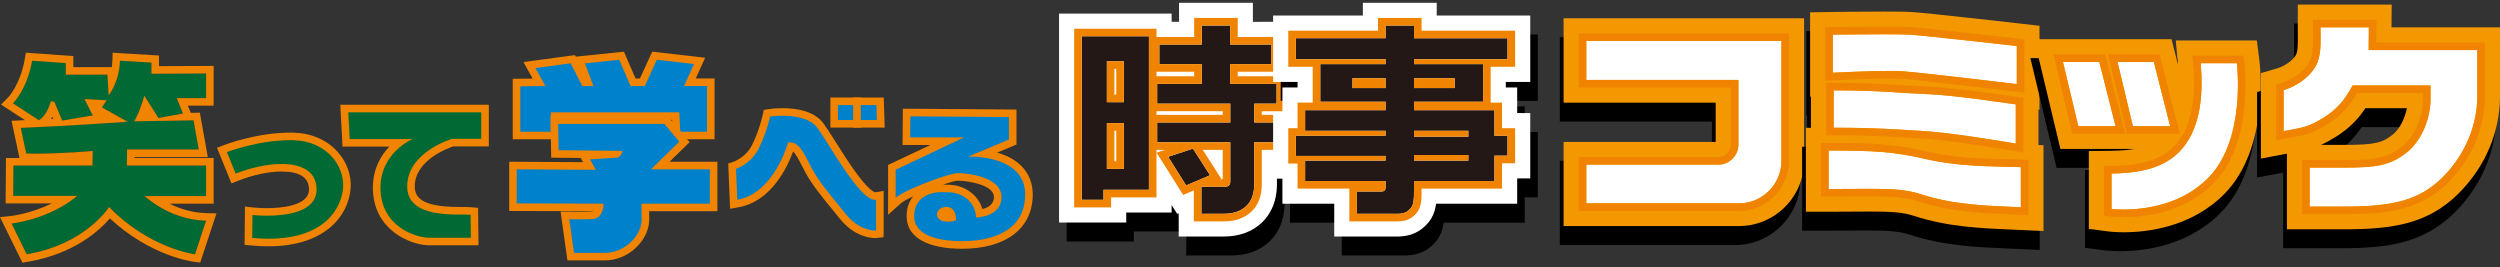 <?xml version="1.0" encoding="UTF-8"?>
<svg id="_レイヤー_2" data-name="レイヤー_2" xmlns="http://www.w3.org/2000/svg" version="1.1" viewBox="0 0 1788 191">
  <rect x="0" y="0" width="1788" height="191" fill="#333333" stroke="none"/>
  <!-- Generator: Adobe Illustrator 29.5.1, SVG Export Plug-In . SVG Version: 2.1.0 Build 141)  -->
  <defs>
    <style>
      .st0 {
        fill: #231815;
      }

      .st1 {
        fill: #fff;
      }

      .st2 {
        fill: #f39800;
      }

      .st3 {
        fill: #006934;
      }

      .st4 {
        fill: #0081cc;
      }

      .st5 {
        fill: #f08300;
      }
    </style>
  </defs>
  <g>
    <g>
      <path d="M856.534,174.569v-20.775l-5.985,2.549-15.306-24.369v25.448h-32.47v7.147h-31.804V31.371h64.275v5.902h21.545v-13.612h36.569v13.612h29.266v28.108h3.935v58.034h-15.992v21.719c0,9.308-2.829,16.658-8.411,21.849-5.415,5.035-12.654,7.586-21.516,7.586h-24.104ZM877.196,133.751v-10.336h-6.629l6.629,10.336Z"/>
      <path d="M885.234,31.784v13.613h29.266v14.008h-29.266v14.099h33.201v14.172h-15.993v13.443h15.993v14.172h-15.993v29.843c0,6.994-1.942,12.295-5.82,15.902-3.88,3.607-9.208,5.41-15.984,5.41h-15.981v-19.339h16.728c2.623,0,3.935-1.2,3.935-3.607v-28.209h-52.297v-14.172h52.297v-13.443h-52.297v-14.172h31.889v-14.099h-30.334v-14.008h30.334v-13.613h20.323M827.121,39.495v109.805h-32.47v7.146h-15.558V39.495h48.029M797.041,86.613h12.131v-29.255h-12.131v29.255M797.041,134.308h12.131v-32.703h-12.131v32.703M858.597,119.797l12.237,19.082-17.092,7.277-12.861-20.477,17.716-5.882M901.48,15.538h-52.814v13.613h-5.299v-5.902h-80.52v149.443h48.05v-7.146h32.47v-5.365l3.989,6.351,1.055-.449v16.61h32.227c10.98,0,20.079-3.282,27.044-9.756,5.023-4.672,11.005-13.284,11.005-27.802v-13.597h15.993V57.258h-3.935v-28.107h-29.266v-13.613h0Z"/>
      <path d="M885.234,31.784v13.613h29.266v14.008h-29.266v14.099h33.201v14.172h-15.993v13.443h15.993v14.172h-15.993v29.843c0,6.994-1.942,12.295-5.82,15.902-3.88,3.607-9.208,5.41-15.984,5.41h-15.981v-19.339h16.728c2.623,0,3.935-1.2,3.935-3.607v-28.209h-52.297v-14.172h52.297v-13.443h-52.297v-14.172h31.889v-14.099h-30.334v-14.008h30.334v-13.613h20.323M827.121,39.495v109.805h-32.47v7.146h-15.558V39.495h48.029M797.041,86.613h12.131v-29.255h-12.131v29.255M797.041,134.308h12.131v-32.703h-12.131v32.703M858.597,119.797l12.237,19.082-17.092,7.277-12.861-20.477,17.716-5.882M890.649,26.369h-31.153v13.613h-26.96v-5.902h-58.859v127.782h26.389v-7.146h32.47v-34.009h6.135l-6.048,2.008,3.671,5.845,12.861,20.477,2.457,3.912,4.25-1.809,3.378-1.438v22.161h21.397c8.156,0,14.774-2.308,19.671-6.859,5.009-4.659,7.548-11.343,7.548-19.869v-24.427h15.993v-25.003h-15.993v-2.612h15.993v-25.003h-33.201v-3.268h29.266v-24.839h-29.266v-13.613h0ZM802.456,62.774h1.301v18.424h-1.301v-18.424h0ZM832.536,64.82h26.96v3.268h-26.96v-3.268h0ZM832.536,93.091h47.368v2.612h-47.368v-2.612h0ZM802.456,107.021h1.301v21.872h-1.301v-21.872h0ZM865.614,120.707h14.29v20.985h-1.852l.801-.341-3.46-5.395-9.779-15.249h0Z"/>
    </g>
    <g>
      <path class="st0" d="M851.119,161.031v-20.775l-5.985,2.549-15.306-24.369v25.448h-32.47v7.147h-31.804V17.833h64.275v5.902h21.545v-13.612h36.569v13.612h29.266v28.108h3.935v58.034h-15.992v21.719c0,9.308-2.829,16.658-8.411,21.849-5.415,5.035-12.654,7.586-21.516,7.586h-24.104ZM871.781,120.213v-10.336h-6.629l6.629,10.336Z"/>
      <path class="st1" d="M879.819,18.246v13.613h29.266v14.008h-29.266v14.099h33.201v14.172h-15.993v13.443h15.993v14.172h-15.993v29.843c0,6.994-1.942,12.295-5.82,15.902-3.88,3.607-9.208,5.41-15.984,5.41h-15.981v-19.339h16.728c2.623,0,3.935-1.2,3.935-3.607v-28.209h-52.297v-14.172h52.297v-13.443h-52.297v-14.172h31.889v-14.099h-30.334v-14.008h30.334v-13.613h20.323M821.705,25.957v109.805h-32.47v7.146h-15.558V25.957h48.029M791.625,73.075h12.131v-29.255h-12.131v29.255M791.625,120.77h12.131v-32.703h-12.131v32.703M853.182,106.259l12.237,19.082-17.092,7.277-12.861-20.477,17.716-5.882M896.065,2h-52.814v13.613h-5.299v-5.902h-80.52v149.443h48.05v-7.146h32.47v-5.365l3.989,6.351,1.055-.449v16.61h32.227c10.98,0,20.079-3.282,27.044-9.756,5.023-4.672,11.005-13.284,11.005-27.802v-13.597h15.993V43.72h-3.935V15.613h-29.266V2h0Z"/>
      <path class="st5" d="M879.819,18.246v13.613h29.266v14.008h-29.266v14.099h33.201v14.172h-15.993v13.443h15.993v14.172h-15.993v29.843c0,6.994-1.942,12.295-5.82,15.902-3.88,3.607-9.208,5.41-15.984,5.41h-15.981v-19.339h16.728c2.623,0,3.935-1.2,3.935-3.607v-28.209h-52.297v-14.172h52.297v-13.443h-52.297v-14.172h31.889v-14.099h-30.334v-14.008h30.334v-13.613h20.323M821.705,25.957v109.805h-32.47v7.146h-15.558V25.957h48.029M791.625,73.075h12.131v-29.255h-12.131v29.255M791.625,120.77h12.131v-32.703h-12.131v32.703M853.182,106.259l12.237,19.082-17.092,7.277-12.861-20.477,17.716-5.882M885.234,12.831h-31.153v13.613h-26.96v-5.902h-58.859v127.782h26.389v-7.146h32.47v-34.009h6.135l-6.048,2.008,3.671,5.845,12.861,20.477,2.457,3.912,4.25-1.809,3.378-1.438v22.161h21.397c8.156,0,14.774-2.308,19.671-6.859,5.009-4.659,7.548-11.343,7.548-19.869v-24.427h15.993v-25.003h-15.993v-2.612h15.993v-25.003h-33.201v-3.268h29.266v-24.839h-29.266v-13.613h0ZM797.041,49.236h1.301v18.424h-1.301v-18.424h0ZM827.121,51.282h26.96v3.268h-26.96v-3.268h0ZM827.121,79.553h47.368v2.612h-47.368v-2.612h0ZM797.041,93.482h1.301v21.872h-1.301v-21.872h0ZM860.198,107.168h14.29v20.985h-1.852l.801-.341-3.46-5.395-9.779-15.249h0Z"/>
    </g>
  </g>
  <g>
    <g>
      <path d="M967.769,174.569v-23.443h-37.05v-17.949h-6.642v-30.672h6.642v-18.277h10.832v-20.223h-17.474v-31.244h64.185v-9.101h36.569v9.101h66.892v31.244h-17.474l.001,20.223h8.123v18.277h9.35v30.509h-9.35v18.113h-57.543c-.011,5.881-.213,11.883-4.334,16.653-3.957,4.577-8.566,6.671-14.945,6.788l-.075.003h-37.707Z"/>
      <path d="M1016.708,31.784v9.101h66.893v14.998h-66.893v3.522h49.419v26.88h-49.419v6.066h57.543v18.276h9.35v14.263h-9.35v18.112h-57.543v7.213c0,5.682-.127,9.671-2.357,12.251-2.325,2.69-4.683,3.901-8.949,3.979h-29.509v-15.902h17.378c2.074,0,3.115-.928,3.115-2.787v-4.754h-57.543v-14.591h57.543v-3.358h-64.185v-14.427h64.185v-3.522h-57.543v-14.755h57.543v-6.066h-46.711v-26.88h46.711v-3.522h-64.185v-14.998h64.185v-9.101h20.323M1016.708,76.534h29.096v-7.049h-29.096v7.049M972.704,76.534h23.681v-7.049h-23.681v7.049M1016.708,111.283h38.859v-4.178h-38.859v4.178M1016.708,128.412h38.859v-4.014h-38.859v4.014M1032.953,15.538h-52.814v9.101h-64.185v47.489h17.474v3.976h-10.831v18.276h-6.643v46.918h6.643v17.948h37.05v23.443h45.903l.148-.003c8.648-.158,15.499-3.298,20.945-9.6,3.721-4.306,5.248-9.201,5.875-13.841h57.979v-18.112h9.35v-46.754h-9.35v-18.276h-8.123v-3.976h17.474V24.64h-66.893v-9.101h0Z"/>
      <path d="M1016.708,31.784v9.101h66.893v14.998h-66.893v3.522h49.419v26.88h-49.419v6.066h57.543v18.276h9.35v14.263h-9.35v18.112h-57.543v7.213c0,5.682-.127,9.671-2.357,12.251-2.325,2.69-4.683,3.901-8.949,3.979h-29.509v-15.902h17.378c2.074,0,3.115-.928,3.115-2.787v-4.754h-57.543v-14.591h57.543v-3.358h-64.185v-14.427h64.185v-3.522h-57.543v-14.755h57.543v-6.066h-46.711v-26.88h46.711v-3.522h-64.185v-14.998h64.185v-9.101h20.323M1016.708,76.534h29.096v-7.049h-29.096v7.049M972.704,76.534h23.681v-7.049h-23.681v7.049M1016.708,111.283h38.859v-4.178h-38.859v4.178M1016.708,128.412h38.859v-4.014h-38.859v4.014M1022.123,26.369h-31.153v9.101h-64.185v25.828h17.474v25.637h-10.831v18.276h-6.643v25.257h6.643v17.948h37.05v23.443h34.924c5.718-.103,9.59-1.854,13.047-5.853,3.675-4.252,3.675-10.119,3.675-15.792v-1.798h57.543v-18.112h9.35v-25.093h-9.35v-18.276h-8.123v-25.637h17.474v-25.828h-66.893v-9.101h0Z"/>
    </g>
    <g>
      <path class="st0" d="M962.354,161.031v-23.443h-37.05v-17.949h-6.642v-30.672h6.642v-18.277h10.832v-20.223h-17.474v-31.244h64.185v-9.101h36.569v9.101h66.892v31.244h-17.474l.001,20.223h8.123v18.277h9.35v30.509h-9.35v18.113h-57.543c-.011,5.881-.213,11.883-4.334,16.653-3.957,4.577-8.566,6.671-14.945,6.788l-.075.003h-37.707Z"/>
      <path class="st1" d="M1011.292,18.246v9.101h66.893v14.998h-66.893v3.522h49.419v26.88h-49.419v6.066h57.543v18.276h9.35v14.263h-9.35v18.112h-57.543v7.213c0,5.682-.127,9.671-2.357,12.251-2.325,2.69-4.683,3.901-8.949,3.979h-29.509v-15.902h17.378c2.074,0,3.115-.928,3.115-2.787v-4.754h-57.543v-14.591h57.543v-3.358h-64.185v-14.427h64.185v-3.522h-57.543v-14.755h57.543v-6.066h-46.711v-26.88h46.711v-3.522h-64.185v-14.998h64.185v-9.101h20.323M1011.292,62.996h29.096v-7.049h-29.096v7.049M967.289,62.996h23.681v-7.049h-23.681v7.049M1011.292,97.745h38.859v-4.178h-38.859v4.178M1011.292,114.874h38.859v-4.014h-38.859v4.014M1027.538,2h-52.814v9.101h-64.185v47.489h17.474v3.976h-10.831v18.276h-6.643v46.918h6.643v17.948h37.05v23.443h45.903l.148-.003c8.648-.158,15.499-3.298,20.945-9.6,3.721-4.306,5.248-9.201,5.875-13.841h57.979v-18.112h9.35v-46.754h-9.35v-18.276h-8.123v-3.976h17.474V11.102h-66.893V2h0Z"/>
      <path class="st5" d="M1011.292,18.246v9.101h66.893v14.998h-66.893v3.522h49.419v26.88h-49.419v6.066h57.543v18.276h9.35v14.263h-9.35v18.112h-57.543v7.213c0,5.682-.127,9.671-2.357,12.251-2.325,2.69-4.683,3.901-8.949,3.979h-29.509v-15.902h17.378c2.074,0,3.115-.928,3.115-2.787v-4.754h-57.543v-14.591h57.543v-3.358h-64.185v-14.427h64.185v-3.522h-57.543v-14.755h57.543v-6.066h-46.711v-26.88h46.711v-3.522h-64.185v-14.998h64.185v-9.101h20.323M1011.292,62.996h29.096v-7.049h-29.096v7.049M967.289,62.996h23.681v-7.049h-23.681v7.049M1011.292,97.745h38.859v-4.178h-38.859v4.178M1011.292,114.874h38.859v-4.014h-38.859v4.014M1016.708,12.831h-31.153v9.101h-64.185v25.828h17.474v25.637h-10.831v18.276h-6.643v25.257h6.643v17.948h37.05v23.443h34.924c5.718-.103,9.59-1.854,13.047-5.853,3.675-4.252,3.675-10.119,3.675-15.792v-1.798h57.543v-18.112h9.35v-25.093h-9.35v-18.276h-8.123v-25.637h17.474v-25.828h-66.893v-9.101h0Z"/>
    </g>
  </g>
  <g>
    <g>
      <path d="M1123.698,167.108v-43.952h102.507c3.457,0,6.271-2.813,6.271-6.269v-38.042h-108.777v-44.115h155.765v93.839c0,21.251-17.289,38.539-38.54,38.539h-117.224Z"/>
      <path d="M1271.339,42.853v85.715c0,16.799-13.618,30.416-30.416,30.416h-109.101v-27.706h94.384c7.949,0,14.393-6.444,14.393-14.393v-46.163h-108.776v-27.87h139.518M1287.585,26.607h-172.009v60.361h108.776v28.064h-108.776v60.197h125.347c25.73,0,46.662-20.933,46.662-46.662V26.607h0Z"/>
      <path d="M1271.339,42.853v85.715c0,16.799-13.618,30.416-30.416,30.416h-109.101v-27.706h94.384c7.949,0,14.393-6.444,14.393-14.393v-46.163h-108.776v-27.87h139.518M1276.754,37.438h-150.348v38.7h108.776v40.748c0,4.95-4.027,8.977-8.977,8.977h-99.799v38.536h114.517c19.758,0,35.832-16.074,35.832-35.832V37.438h0Z"/>
    </g>
    <g>
      <path class="st1" d="M1126.406,153.569v-43.952h102.507c3.457,0,6.271-2.813,6.271-6.269v-38.042h-108.777V21.191h155.765v93.839c0,21.251-17.289,38.539-38.54,38.539h-117.224Z"/>
      <path class="st2" d="M1274.047,29.315v85.715c0,16.799-13.618,30.416-30.416,30.416h-109.101v-27.706h94.384c7.949,0,14.393-6.444,14.393-14.393v-46.163h-108.776v-27.87h139.518M1290.292,13.069h-172.009v60.361h108.776v28.064h-108.776v60.197h125.347c25.73,0,46.662-20.933,46.662-46.662V13.069h0Z"/>
      <path class="st5" d="M1274.047,29.315v85.715c0,16.799-13.618,30.416-30.416,30.416h-109.101v-27.706h94.384c7.949,0,14.393-6.444,14.393-14.393v-46.163h-108.776v-27.87h139.518M1279.462,23.899h-150.348v38.7h108.776v40.748c0,4.95-4.027,8.977-8.977,8.977h-99.799v38.536h114.517c19.758,0,35.832-16.074,35.832-35.832V23.899h0Z"/>
    </g>
  </g>
  <g>
    <g>
      <path d="M1436.769,169.649c-22.269-.957-45.296-1.946-68.345-9.514-8.817-2.895-18.287-3.424-33.762-3.424-3.71,0-7.714.029-12.077.063-5.269.04-11.054.085-17.467.085h-8.123v-43.788h8.123c33.302,0,47.388.849,70.618,6.156,20.164,4.604,38.071,5.019,55.388,5.418,3.69.085,7.33.169,10.932.291l-7.992-1.298c-13.852-2.269-46.289-7.583-64.179-8.461-5.087-.249-9.45-.51-13.658-.764-12.462-.751-23.225-1.399-47.507-1.399h-8.123v-38.941l-.571.029V30.338l8.004-.118c.2-.004,20.122-.294,36.397-.294,9.828,0,16.235.1,19.587.308,10.734.662,73.929,7.855,76.612,8.16l7.204.821v43.624l-.735-.089v42.365l3.601.13v45.022l-13.926-.619Z"/>
      <path d="M1344.425,38.05c8.203-0,15.536.073,19.086.292,10.647.657,76.193,8.123,76.193,8.123v27.214s-70.782-8.522-82.737-9.26c-1.966-.121-4.607-.172-7.646-.172-15.439-0-41.176,1.309-41.176,1.309v-27.214s19.875-.292,36.279-.292M1308.717,78.168c33.662,0,47.182,1.948,66.527,2.657,19.345.711,51.045,5.71,63.725,7.349v28.034c-12.131-1.967-48.635-8.159-68.689-9.143-20.057-.984-28.775-2.174-61.563-2.174v-26.722M1305.116,121.193c33.662,0,46.876.943,68.809,5.953,25.688,5.867,47.8,5.189,68.645,5.936v28.689c-23.778-1.067-47.811-1.538-71.613-9.354-9.968-3.273-20.452-3.831-36.305-3.831-8.19-0-17.809.149-29.536.149v-27.542M1344.425,21.804h0c-16.334 0-36.318.291-36.518.294l-16.007.235v60.315l.571-.029v22.328h-3.601v60.033h16.246c6.433,0,12.236-.044,17.519-.085,4.341-.033,8.326-.064,12.017-.064,14.618 0,23.462.467,31.237,3.02,24.12,7.92,47.721,8.933,70.544,9.913l5.409.236,16.974.762v-61.355l-3.601-.129v-25.368l.735.088V31.965l-14.407-1.641c-2.693-.307-66.09-7.521-77.03-8.197-3.521-.217-10.092-.323-20.087-.323h0Z"/>
      <path d="M1344.425,38.05c8.203,0,15.536.073,19.086.292,10.647.657,76.193,8.123,76.193,8.123v27.214s-70.782-8.522-82.737-9.26c-1.966-.121-4.607-.172-7.646-.172-15.439-0-41.176,1.309-41.176,1.309v-27.214s19.875-.292,36.279-.292M1308.717,78.168c33.662,0,47.182,1.948,66.527,2.657,19.345.711,51.045,5.71,63.725,7.349v28.034c-12.131-1.967-48.635-8.159-68.689-9.143-20.057-.984-28.775-2.174-61.563-2.174v-26.722M1305.116,121.193c33.662,0,46.876.943,68.809,5.953,25.688,5.867,47.8,5.189,68.645,5.936v28.689c-23.778-1.067-47.811-1.538-71.613-9.354-9.968-3.273-20.452-3.831-36.305-3.831-8.19-0-17.809.149-29.536.149v-27.542M1344.425,32.634h0c-16.256 0-36.159.29-36.359.293l-5.336.078v38.248l5.69-.289c.256-.013,25.779-1.302,40.901-1.302,3.113,0,5.573.054,7.312.162,11.662.72,81.717,9.147,82.423,9.232l6.063.73v-38.154l-4.802-.547c-2.682-.305-65.808-7.489-76.472-8.148-3.251-.201-9.784-.302-19.42-.302h0ZM1308.717,72.752h-5.415v37.553h5.415c24.359,0,35.158.65,47.663,1.404,4.201.253,8.556.515,13.635.764,18.047.885,50.593,6.216,64.491,8.492l3.597.587,6.282,1.019v-39.158l-4.721-.61c-2.665-.345-6.174-.838-10.234-1.41-15.312-2.154-38.452-5.409-53.986-5.98-6.353-.233-12.087-.602-18.157-.992-12.148-.782-25.918-1.668-48.569-1.668h0ZM1305.116,115.778h-5.415v38.372h5.415c6.403,0,12.178-.044,17.437-.084,4.371-.033,8.383-.064,12.099-.064,15.767 0,25.449.551,34.615,3.56,22.699,7.454,45.541,8.434,67.63,9.382l5.43.237,5.658.254v-39.578l-5.221-.187c-3.849-.138-7.741-.228-11.691-.318-17.455-.402-35.504-.817-55.943-5.485-22.983-5.249-36.954-6.088-70.015-6.088h0Z"/>
    </g>
    <g>
      <path class="st1" d="M1439.476,156.11c-22.269-.957-45.296-1.946-68.345-9.514-8.817-2.895-18.287-3.424-33.762-3.424-3.71,0-7.714.029-12.077.063-5.269.04-11.054.085-17.467.085h-8.123v-43.788h8.123c33.302,0,47.388.849,70.618,6.156,20.164,4.604,38.071,5.019,55.388,5.418,3.69.085,7.33.169,10.932.291l-7.992-1.298c-13.852-2.269-46.289-7.583-64.179-8.461-5.087-.249-9.45-.51-13.658-.764-12.462-.751-23.225-1.399-47.507-1.399h-8.123v-38.941l-.571.029V16.799l8.004-.118c.2-.004,20.122-.294,36.397-.294,9.828,0,16.235.1,19.587.308,10.734.662,73.929,7.855,76.612,8.16l7.204.821v43.624l-.735-.089v42.365l3.601.13v45.022l-13.926-.619Z"/>
      <path class="st2" d="M1347.133,24.511c8.203-0,15.536.073,19.086.292,10.647.657,76.193,8.123,76.193,8.123v27.214s-70.782-8.522-82.737-9.26c-1.966-.121-4.607-.172-7.646-.172-15.439-0-41.176,1.309-41.176,1.309v-27.214s19.875-.292,36.279-.292M1311.425,64.629c33.662,0,47.182,1.948,66.527,2.657,19.345.711,51.045,5.71,63.725,7.349v28.034c-12.131-1.967-48.635-8.159-68.689-9.143-20.057-.984-28.775-2.174-61.563-2.174v-26.722M1307.824,107.655c33.662,0,46.876.943,68.809,5.953,25.688,5.867,47.8,5.189,68.645,5.936v28.689c-23.778-1.067-47.811-1.538-71.613-9.354-9.968-3.273-20.452-3.831-36.305-3.831-8.19-0-17.809.149-29.536.149v-27.542M1347.133,8.266h0c-16.334 0-36.318.291-36.518.294l-16.007.235v60.315l.571-.029v22.328h-3.601v60.033h16.246c6.433,0,12.236-.044,17.519-.085,4.341-.033,8.326-.064,12.017-.064,14.618 0,23.462.467,31.237,3.02,24.12,7.92,47.721,8.933,70.544,9.913l5.409.236,16.974.762v-61.355l-3.601-.129v-25.368l.735.088V18.427l-14.407-1.641c-2.693-.307-66.09-7.521-77.03-8.197-3.521-.217-10.092-.323-20.087-.323h0Z"/>
      <path class="st5" d="M1347.133,24.511c8.203,0,15.536.073,19.086.292,10.647.657,76.193,8.123,76.193,8.123v27.214s-70.782-8.522-82.737-9.26c-1.966-.121-4.607-.172-7.646-.172-15.439-0-41.176,1.309-41.176,1.309v-27.214s19.875-.292,36.279-.292M1311.425,64.629c33.662,0,47.182,1.948,66.527,2.657,19.345.711,51.045,5.71,63.725,7.349v28.034c-12.131-1.967-48.635-8.159-68.689-9.143-20.057-.984-28.775-2.174-61.563-2.174v-26.722M1307.824,107.655c33.662,0,46.876.943,68.809,5.953,25.688,5.867,47.8,5.189,68.645,5.936v28.689c-23.778-1.067-47.811-1.538-71.613-9.354-9.968-3.273-20.452-3.831-36.305-3.831-8.19-0-17.809.149-29.536.149v-27.542M1347.133,19.096h0c-16.256 0-36.159.29-36.359.293l-5.336.078v38.248l5.69-.289c.256-.013,25.779-1.302,40.901-1.302,3.113,0,5.573.054,7.312.162,11.662.72,81.717,9.147,82.423,9.232l6.063.73V28.093l-4.802-.547c-2.682-.305-65.808-7.489-76.472-8.148-3.251-.201-9.784-.302-19.42-.302h0ZM1311.425,59.214h-5.415v37.553h5.415c24.359,0,35.158.65,47.663,1.404,4.201.253,8.556.515,13.635.764,18.047.885,50.593,6.216,64.491,8.492l3.597.587,6.282,1.019v-39.158l-4.721-.61c-2.665-.345-6.174-.838-10.234-1.41-15.312-2.154-38.452-5.409-53.986-5.98-6.353-.233-12.087-.602-18.157-.992-12.148-.782-25.918-1.668-48.569-1.668h0ZM1307.824,102.24h-5.415v38.372h5.415c6.403,0,12.178-.044,17.437-.084,4.371-.033,8.383-.064,12.099-.064,15.767 0,25.449.551,34.615,3.56,22.699,7.454,45.541,8.434,67.63,9.382l5.43.237,5.658.254v-39.578l-5.221-.187c-3.849-.138-7.741-.228-11.691-.318-17.455-.402-35.504-.817-55.943-5.485-22.983-5.249-36.954-6.088-70.015-6.088h0Z"/>
    </g>
  </g>
  <g>
    <g>
      <path d="M1516.18,171.534c-5.744,0-9.359-.444-9.753-.494l-7.082-.915v-40.519l8.032-.09c21.065-.235,34.332-4.363,43.017-13.385,1.264-1.312,2.417-2.716,3.468-4.196h-76.55l-14.875-62.217h81.62l13.922,54.954c6.195-13.781,6.399-31.357,5.132-45.186l-.812-8.863h41.939l.906,7.093c.305,2.382,7.112,58.694-22.864,88.914-21.493,21.672-50.639,24.906-66.099,24.906Z"/>
      <path d="M1537.734,57.839l11.645,45.971h-26.643l-10.99-45.971h25.987M1498.717,57.839l11.645,45.971h-26.643l-10.99-45.971h25.987M1597.086,58.744s6.954,54.413-20.574,82.166c-19.559,19.719-46.618,22.502-60.329,22.502-5.39,0-8.715-.43-8.715-.43v-25.345c23.893-.265,38.795-5.505,48.777-15.871,13.663-14.188,17.32-37.197,14.954-63.023h25.887M1550.378,41.593h-98.235l4.787,20.023,10.99,45.971,2.981,12.469h52.986c-4.515.774-9.966,1.263-16.599,1.336l-16.065.178v55.693l14.164,1.83c.446.058,4.543.564,10.797.564,16.723,0,48.297-3.548,71.864-27.308,32.737-33.006,25.479-93.123,25.154-95.666l-1.813-14.186h-57.991l1.58,17.25-1.494-5.898-3.105-12.256h0Z"/>
      <path d="M1537.734,57.839l11.645,45.971h-26.643l-10.99-45.971h25.987M1498.717,57.839l11.645,45.971h-26.643l-10.99-45.971h25.987M1597.086,58.744s6.954,54.413-20.574,82.166c-19.559,19.719-46.618,22.502-60.329,22.502-5.39,0-8.715-.43-8.715-.43v-25.345c23.893-.265,38.795-5.505,48.777-15.871,13.663-14.188,17.32-37.197,14.954-63.023h25.887M1541.949,52.424h-37.064l1.596,6.674,10.99,45.971.994,4.156h37.874l-1.709-6.745-11.645-45.971-1.035-4.085h0ZM1502.931,52.424h-37.064l1.596,6.674,10.99,45.971.994,4.156h37.874l-1.709-6.745-11.645-45.971-1.035-4.085h0ZM1601.853,53.328h-36.588l.541,5.909c2.486,27.141-2.044,46.915-13.462,58.772-9.231,9.586-23.09,13.97-44.936,14.212l-5.355.059v35.461l4.721.61c.15.019,3.737.474,9.409.474,15.038,0,43.372-3.131,64.174-24.104,29.056-29.294,22.398-84.337,22.101-86.666l-.604-4.729h0Z"/>
    </g>
    <g>
      <path class="st1" d="M1518.887,157.996c-5.744,0-9.359-.444-9.753-.494l-7.082-.915v-40.519l8.032-.09c21.065-.235,34.332-4.363,43.017-13.385,1.264-1.312,2.417-2.716,3.468-4.196h-76.55l-14.875-62.217h81.62l13.922,54.954c6.195-13.781,6.399-31.357,5.132-45.186l-.812-8.863h41.939l.906,7.093c.305,2.382,7.112,58.694-22.864,88.914-21.493,21.672-50.639,24.906-66.099,24.906Z"/>
      <path class="st2" d="M1540.442,44.301l11.645,45.971h-26.643l-10.99-45.971h25.987M1501.424,44.301l11.645,45.971h-26.643l-10.99-45.971h25.987M1599.793,45.205s6.954,54.413-20.574,82.166c-19.559,19.719-46.618,22.502-60.329,22.502-5.39,0-8.715-.43-8.715-.43v-25.345c23.893-.265,38.795-5.505,48.777-15.871,13.663-14.188,17.32-37.197,14.954-63.023h25.887M1553.086,28.055h-98.235l4.787,20.023,10.99,45.971,2.981,12.469h52.986c-4.515.774-9.966,1.263-16.599,1.336l-16.065.178v55.693l14.164,1.83c.446.058,4.543.564,10.797.564,16.723,0,48.297-3.548,71.864-27.308,32.737-33.006,25.479-93.123,25.154-95.666l-1.813-14.186h-57.991l1.58,17.25-1.494-5.898-3.105-12.256h0Z"/>
      <path class="st5" d="M1540.442,44.301l11.645,45.971h-26.643l-10.99-45.971h25.987M1501.424,44.301l11.645,45.971h-26.643l-10.99-45.971h25.987M1599.793,45.205s6.954,54.413-20.574,82.166c-19.559,19.719-46.618,22.502-60.329,22.502-5.39,0-8.715-.43-8.715-.43v-25.345c23.893-.265,38.795-5.505,48.777-15.871,13.663-14.188,17.32-37.197,14.954-63.023h25.887M1544.656,38.886h-37.064l1.596,6.674,10.99,45.971.994,4.156h37.874l-1.709-6.745-11.645-45.971-1.035-4.085h0ZM1505.639,38.886h-37.064l1.596,6.674,10.99,45.971.994,4.156h37.874l-1.709-6.745-11.645-45.971-1.035-4.085h0ZM1604.561,39.79h-36.588l.541,5.909c2.486,27.141-2.044,46.915-13.462,58.772-9.231,9.586-23.09,13.97-44.936,14.212l-5.355.059v35.461l4.721.61c.15.019,3.737.474,9.409.474,15.038,0,43.372-3.131,64.174-24.104,29.056-29.294,22.398-84.337,22.101-86.666l-.604-4.729h0Z"/>
    </g>
  </g>
  <g>
    <g>
      <path d="M1641.017,169.403v-44.115h33.358c22.362,0,29.657-1.671,39.029-8.948,9.237-7.168,14.071-21.331,14.071-31.614v-1.94h-42.857c-5.71,9.56-12.1,16.144-20.761,21.53-11.678,7.264-16.557,8.173-28.342,10.368l-13.115,2.475v-45.246l5.853-1.703c7.287-2.121,14.829-7.585,17.929-12.992,2.779-4.844,2.724-10.651,2.642-19.439-.015-1.507-.029-3.069-.029-4.689v-8.123h50.859l-.114,16.247h77.629v40.973c0,23.697-9.663,46.411-27.21,63.957-19.716,19.458-42.579,23.258-75.421,23.258h-33.522Z"/>
      <path d="M1691.474,33.09l-.113,16.247h77.686v32.851c0,23.718-10.732,44.115-24.83,58.214-16.722,16.502-35.688,20.877-69.678,20.877h-25.399v-27.87h25.235c23.279,0,32.533-1.745,44.009-10.653,11.476-8.906,17.214-25.572,17.214-38.03v-10.063h-55.728c-5.185,9.767-10.959,16.945-20.301,22.755-11.363,7.068-14.618,7.205-29.045,9.936v-29.345c8.632-2.512,18.221-8.933,22.705-16.749,4.481-7.814,3.69-16.366,3.69-28.17h34.556M1707.833,16.844h-67.16v16.246c0,1.646.015,3.231.029,4.761.077,8.144.041,12.524-1.566,15.327-2.052,3.577-7.952,7.719-13.151,9.232l-11.706,3.407v61.148l18.616-3.525v54.085h41.645c34.953,0,59.427-4.182,81.089-25.56,19.157-19.156,29.665-43.91,29.665-69.777v-49.097h-77.573l.113-16.247h0ZM1689.075,90.908h29.628c-1.406,7.128-5.033,14.942-10.279,19.013-6.911,5.365-11.354,7.242-34.049,7.242h-17.121c3.22-1.438,6.671-3.323,10.895-5.95,8.447-5.254,15.133-11.701,20.926-20.305h0Z"/>
      <path d="M1691.474,33.09l-.113,16.247h77.686v32.851c0,23.718-10.732,44.115-24.83,58.214-16.722,16.502-35.688,20.877-69.678,20.877h-25.399v-27.87h25.235c23.279,0,32.533-1.745,44.009-10.653,11.476-8.906,17.214-25.572,17.214-38.03v-10.063h-55.728c-5.185,9.767-10.959,16.945-20.301,22.755-11.363,7.068-14.618,7.205-29.045,9.936v-29.345c8.632-2.512,18.221-8.933,22.705-16.749,4.481-7.814,3.69-16.366,3.69-28.17h34.556M1696.927,27.675h-45.424v5.415c0,1.611.015,3.162.029,4.659.084,8.902.144,15.333-3.001,20.817-3.471,6.052-11.498,11.909-19.52,14.244l-3.902,1.136v39.946l6.423-1.216,3.491-.654c11.76-2.19,16.161-3.01,27.406-10.005,8.658-5.385,14.955-12.048,20.637-21.939h47.117v4.648c0,10.942-5.193,26.05-15.118,33.752-9.967,7.737-17.573,9.516-40.689,9.516h-30.651v38.7h30.815c32.139,0,54.465-3.672,73.482-22.438,17.06-17.06,26.442-39.094,26.442-62.069v-38.266h-77.648l.075-10.794.038-5.453h0Z"/>
    </g>
    <g>
      <path class="st1" d="M1643.724,155.865v-44.115h33.358c22.362,0,29.657-1.671,39.029-8.948,9.237-7.168,14.071-21.331,14.071-31.614v-1.94h-42.857c-5.71,9.56-12.1,16.144-20.761,21.53-11.678,7.264-16.557,8.173-28.342,10.368l-13.115,2.475v-45.246l5.853-1.703c7.287-2.121,14.829-7.585,17.929-12.992,2.779-4.844,2.724-10.651,2.642-19.439-.015-1.507-.029-3.069-.029-4.689v-8.123h50.859l-.114,16.247h77.629v40.973c0,23.697-9.663,46.411-27.21,63.957-19.716,19.458-42.579,23.258-75.421,23.258h-33.522Z"/>
      <path class="st2" d="M1694.181,19.552l-.113,16.247h77.686v32.851c0,23.718-10.732,44.115-24.83,58.214-16.722,16.502-35.688,20.877-69.678,20.877h-25.399v-27.87h25.235c23.279,0,32.533-1.745,44.009-10.653,11.476-8.906,17.214-25.572,17.214-38.03v-10.063h-55.728c-5.185,9.767-10.959,16.945-20.301,22.755-11.363,7.068-14.618,7.205-29.045,9.936v-29.345c8.632-2.512,18.221-8.933,22.705-16.749,4.481-7.814,3.69-16.366,3.69-28.17h34.556M1710.54,3.306h-67.16v16.246c0,1.646.015,3.231.029,4.761.077,8.144.041,12.524-1.566,15.327-2.052,3.577-7.952,7.719-13.151,9.232l-11.706,3.407v61.148l18.616-3.525v54.085h41.645c34.953,0,59.427-4.182,81.089-25.56,19.157-19.156,29.665-43.91,29.665-69.777V19.553h-77.573l.113-16.247h0ZM1691.783,77.37h29.628c-1.406,7.128-5.033,14.942-10.279,19.013-6.911,5.365-11.354,7.242-34.049,7.242h-17.121c3.22-1.438,6.671-3.323,10.895-5.95,8.447-5.254,15.133-11.701,20.926-20.305h0Z"/>
      <path class="st5" d="M1694.181,19.552l-.113,16.247h77.686v32.851c0,23.718-10.732,44.115-24.83,58.214-16.722,16.502-35.688,20.877-69.678,20.877h-25.399v-27.87h25.235c23.279,0,32.533-1.745,44.009-10.653,11.476-8.906,17.214-25.572,17.214-38.03v-10.063h-55.728c-5.185,9.767-10.959,16.945-20.301,22.755-11.363,7.068-14.618,7.205-29.045,9.936v-29.345c8.632-2.512,18.221-8.933,22.705-16.749,4.481-7.814,3.69-16.366,3.69-28.17h34.556M1699.634,14.137h-45.424v5.415c0,1.611.015,3.162.029,4.659.084,8.902.144,15.333-3.001,20.817-3.471,6.052-11.498,11.909-19.52,14.244l-3.902,1.136v39.946l6.423-1.216,3.491-.654c11.76-2.19,16.161-3.01,27.406-10.005,8.658-5.385,14.955-12.048,20.637-21.939h47.117v4.648c0,10.942-5.193,26.05-15.118,33.752-9.967,7.737-17.573,9.516-40.689,9.516h-30.651v38.7h30.815c32.139,0,54.465-3.672,73.482-22.438,17.06-17.06,26.442-39.094,26.442-62.069V30.383h-77.648l.075-10.794.038-5.453h0Z"/>
    </g>
  </g>
  <g>
    <path class="st3" d="M23.005,43.435l24.03,1.692v8.292h29.784l.846,14.723s7.615-8.8,8.123-24.707l22.507,1.354v7.954l39.092-.169v17.6h-20.984l4.4,11-17.43,3.215-10.154-15.907s-3.103,11.507-7.333,18.277l42.532-.677,3.723,20.815h-51.276l-.169,11.507h56.691v21.83h-43.83s17.261,16.923,43.83,17.6l-7.954,24.03s-32.492-4.061-61.43-33.845c0,0-16.415,26.569-58.891,33.845l-10.831-22s26.569-2.708,47.045-19.8H9.467l.169-21.661h56.522l.169-10.439s-27.753,2.486-47.553,1.809l-3.892-18.277s39.709-1.751,76.378-4.4l-18.333-10.323,3.385-5.077-15.907-.846,5.923,11.677-21.83,3.723-5.585-13.369-2.538-.508s-2.877,10.831-8.631,13.538l-18.446-12.015s9.984-9.646,13.707-30.461Z"/>
    <path class="st5" d="M85.788,43.435l22.507,1.354v7.954l39.092-.169v17.6h-20.984l4.4,11-17.43,3.215-10.154-15.907s-3.103,11.507-7.333,18.277l42.533-.677,3.723,20.815h-51.276l-.169,11.507h56.691v21.83h-43.83s17.261,16.923,43.83,17.6l-7.954,24.03s-32.492-4.061-61.43-33.845c0,0-16.415,26.569-58.891,33.845l-10.831-22s26.569-2.708,47.045-19.8H9.467l.169-21.661h56.522l.169-10.439s-21.5,1.925-40.153,1.925c-2.54,0-5.027-.036-7.4-.117l-3.892-18.277s39.709-1.751,76.378-4.4l-18.333-10.323,3.385-5.077-15.907-.846,5.923,11.677-21.83,3.723-5.585-13.369-2.538-.508s-2.877,10.831-8.631,13.538l-18.446-12.015s9.984-9.646,13.707-30.461l24.03,1.692v8.292h29.784l.846,14.723s7.615-8.8,8.123-24.707M18.531,37.691l-.857,4.79c-3.326,18.594-12.077,27.458-12.165,27.545l-4.758,4.722,5.59,3.685,11.521,7.505c-2.016.094-3.154.145-3.22.147l-6.39.282,1.332,6.256,3.892,18.277.445,2.087H4.263l-.042,5.373-.169,21.661-.043,5.458h32.974c-14.994,7.416-29.069,8.978-29.257,8.998l-7.726.808,3.424,6.97,10.831,22,1.786,3.629,3.986-.683c33.01-5.655,51.141-22.358,58.56-31.024,28.674,26.84,58.84,30.893,60.174,31.06l4.415.552,1.398-4.224,7.954-24.03,2.293-6.929-7.297-.186c-10.528-.268-19.525-3.366-26.321-6.771h31.599v-32.661h-56.611l.01-.677h52.409l-1.139-6.369-3.723-20.815-.811-4.534-4.606.073-1.887.03-.614-1.534-1.429-3.573h18.401v-28.454l-5.439.024-33.653.146v-7.614l-5.09-.306-22.507-1.354-5.56-.334-.178,5.567c-.053,1.67-.196,3.253-.405,4.742h-27.52v-7.924l-5.035-.355-24.03-1.692-4.854-.342h0ZM104.619,81.202c.038-.094.076-.19.114-.284l.178.279-.293.005h0ZM72.605,82.931l-.089-.176.289.163c-.066.004-.134.009-.2.013h0ZM36.507,85.012c.345-.492.671-.992.979-1.497l.591,1.415c-.529.028-1.054.055-1.57.082h0Z"/>
  </g>
  <g>
    <path class="st3" d="M191.956,173.44c-3.757,0-7.732-.188-11.814-.558l-2.488-.227.226-21.915,2.983.341c.042.003,4.303.481,10.093.481,12.232,0,32.753-2.089,32.753-16.066,0-12.832-12.158-15.527-22.357-15.527-9.428,0-21.025,2.443-31.817,6.703l-2.493.986-8.311-20.445,2.581-.986c.924-.354,22.922-8.678,46.134-8.678.878,0,1.753.013,2.632.037,11.827.336,22.239,4.852,29.317,12.716,6.169,6.856,9.33,15.68,8.674,24.215-.5,6.499-5.554,38.92-56.105,38.922h-.008Z"/>
    <path class="st5" d="M207.446,100.259c.852-0,1.702.012,2.556.036,23.861.677,36.553,18.615,35.369,34.015-1.088,14.143-12.602,36.424-53.406,36.424-3.625,0-7.475-.175-11.577-.548l.169-16.415s4.364.499,10.4.499c13.53,0,35.461-2.508,35.461-18.773,0-13.1-10.892-18.232-25.064-18.233-10.183-.001-22.057,2.648-32.812,6.893l-6.261-15.4s22.189-8.496,45.167-8.497M207.452,94.844v5.415l-.001-5.415h-.006c-23.707.001-46.158,8.494-47.103,8.855l-5.162,1.977,2.082,5.12,6.261,15.4,2.019,4.965,4.986-1.968c10.488-4.14,21.721-6.514,30.819-6.514,13.042.001,19.653,4.313,19.653,12.818,0,12.056-21.012,13.358-30.045,13.358-5.616,0-9.747-.46-9.788-.465l-5.962-.674-.065,5.999-.169,16.415-.052,4.996,4.976.452c4.164.379,8.224.57,12.067.57,41.053,0,57.336-22.315,58.806-41.424.713-9.269-2.699-18.83-9.362-26.233-7.578-8.42-18.677-13.254-31.252-13.61-.903-.026-1.802-.038-2.703-.038h0Z"/>
  </g>
  <g>
    <path class="st3" d="M306.95,172.724c-11.764,0-37.55-9.715-37.55-38.584,0-16.283,8.962-26.471,16.049-31.984h-37.908l-1.304-24.538h100.669v24.369h-23.113c-3.321,1.063-29.423,10.09-29.855,30.855-.091,4.381,1.136,7.811,3.751,10.487,7.196,7.364,23.242,7.401,32.83,7.422,2.651.008,4.744.011,6.309.153l2.438.222.222,21.6-32.538-.003Z"/>
    <path class="st5" d="M344.198,80.326v18.953h-20.815s-31.646,9.138-32.153,33.507c-.508,24.369,36.045,19.969,45.353,20.815l.169,16.415s-9.023-.005-17.848-.005c-4.413,0-8.775.001-11.936.005h-.019c-8.817,0-34.842-7.461-34.842-35.876,0-24.876,22.846-34.692,22.846-34.692h-44.845l-1.015-19.123h95.106M349.614,74.911h-106.231l.303,5.702,1.015,19.123.272,5.128h33.468c-6.068,6.358-11.749,15.885-11.749,29.276,0,30.894,27.646,41.291,40.258,41.291,3.185-.004,7.544-.005,11.955-.005l17.845.005,5.474.003-.057-5.474-.169-16.415-.051-4.894-4.874-.443c-1.685-.153-3.831-.158-6.549-.164-8.562-.02-24.497-.056-30.899-6.607-2.082-2.13-3.057-4.923-2.982-8.538.381-18.278,23.327-26.785,27.579-28.205h25.39v-29.784h0Z"/>
  </g>
  <g>
    <polygon class="st4" points="483.939 96.91 483.262 83.033 396.659 83.033 396.659 96.91 369.413 96.91 369.413 59.028 385.493 58.876 378.667 46.524 409.707 42.357 418.116 58.834 420.505 58.834 414.553 42.963 444.556 39.859 452.76 58.834 459.399 58.834 468.124 39.843 500.329 43.536 493.42 58.834 508.349 58.834 508.349 96.91 483.939 96.91"/>
    <path class="st5" d="M469.765,42.758l26.569,3.046-7.108,15.738h16.415v32.661h-19.123l-.677-13.877h-91.89v13.877h-21.83v-32.492l17.938-.169-7.108-12.861,25.215-3.385,8.292,16.246h7.954l-6.092-16.246,24.538-2.538,8.123,18.784h10.154l8.631-18.784M466.483,36.931l-1.639,3.566-7.181,15.63h-3.124l-6.711-15.518-1.577-3.646-3.951.409-24.538,2.538-5.952.616-.565-1.106-3.801.51-25.215,3.385-7.85,1.054,3.831,6.933,2.715,4.913-8.857.084-5.364.051v43.271h32.661v-13.877h81.318l.425,8.725.252,5.151h29.695v-43.491h-13.443l3.655-8.094,3.054-6.764-7.373-.845-26.569-3.046-3.899-.447h0Z"/>
  </g>
  <g>
    <path class="st4" d="M408.182,183.554l-4.153-29.485,3.156.04c.007,0,3.33.042,7.115.042,6.193,0,8.691-.108,9.698-.201,2.404-.217,4.076-2.258,4.709-5.603l-61.833-.169v-29.792l54.654.328-3.875-7.102,4.191-.309c1.001-.074,6.729-.494,11.597-.814l-36.566-.407-.435-24.17h80.001l13.09,15.582-17.342,16.91h38.19v29.953h-48.854c.049,2.713.116,6.716.116,8.639,0,12.539-12.52,26.561-29.276,26.561h-24.184Z"/>
    <path class="st5" d="M475.18,88.618l10.661,12.692-20.307,19.8h42.138v24.538h-48.907s.169,8.301.169,11.347c0,10.831-11.338,23.852-26.569,23.852h-21.83l-3.385-24.03s3.342.042,7.15.042,8.081-.042,9.942-.212c3.723-.338,7.277-3.554,7.446-11l-62.106-.169v-24.369l56.522.338-4.061-7.446s16.077-1.185,18.277-1.185,4.231-1.523,4.908-4.908l-45.691-.508-.338-18.784h75.983M477.704,83.203h-84.02l.099,5.513.338,18.784.095,5.259,5.26.058,15.849.176,1.628,2.985-47.337-.283-5.448-.033v35.217l5.4.015,54.829.149c-.202.119-.417.191-.644.211-.778.071-3.04.189-9.452.189-3.764,0-7.069-.042-7.081-.042l-6.311-.08.88,6.25,3.385,24.03.656,4.66h26.536c18.306,0,31.984-15.452,31.984-29.268,0-1.364-.032-3.713-.069-5.932h48.806v-35.369h-34.241l10.776-10.507,3.6-3.51-3.234-3.85-10.661-12.692-1.623-1.932h0Z"/>
  </g>
  <g>
    <path class="st4" d="M625.868,167.56c-2.992,0-13.495-.92-23.055-12.766-1.797-2.226-3.539-4.36-5.218-6.42-7.936-9.723-14.789-18.121-19.201-26.32-.792-1.47-1.553-2.964-2.302-4.434-3.271-6.423-6.369-12.507-10.425-13.107-2.499,7.874-13.238,36.646-37.888,41.061l-3.057.547-1.113-27.306,1.973-.624c.087-.029,9.622-3.215,14.646-13.152,5.406-10.69,7.866-22.113,7.89-22.227l.389-1.832,1.851-.283c.164-.026,4.091-.617,9.42-.617,9.031,0,21.049,1.702,27.017,9.811,2.193,2.983,5.127,7.631,8.525,13.015,8.238,13.054,23.572,37.352,30.551,37.352.097,0,.19-.005.282-.021l3.137-.502v27.515l-2.439.272s-.346.04-.982.04Z"/>
    <path class="st5" d="M559.78,82.786c8.084-0,19.473,1.423,24.834,8.709,8.615,11.708,29.99,51.469,41.258,51.469.242,0,.479-.018.711-.055v21.919s-.252.025-.713.025c-2.634,0-12.117-.816-20.948-11.758-10.379-12.861-18.953-22.679-24.143-32.324-4.886-9.081-8.573-19.013-15.767-19.013-.447-0-.907.038-1.382.117,0,0-9.702,36.264-36.327,41.034l-.903-22.138s10.605-3.358,16.246-14.511c5.641-11.153,8.123-22.886,8.123-22.886,0,0,3.826-.586,9.011-.586M559.782,77.371h-0c-5.535 0-9.66.622-9.832.648l-3.704.567-.775,3.665c-.023.107-2.424,11.215-7.657,21.563-4.481,8.86-12.998,11.776-13.084,11.804l-3.869,1.286.129,4.086.903,22.138.253,6.205,6.113-1.095c23.534-4.216,35.007-29.015,38.963-39.899,2.177,2.099,4.496,6.652,6.459,10.505.759,1.489,1.529,3.001,2.331,4.491,4.537,8.431,11.469,16.925,19.496,26.76,1.675,2.052,3.411,4.18,5.202,6.399,10.313,12.779,21.867,13.773,25.162,13.773.811,0,1.252-.052,1.252-.052l4.782-.563.095-4.825v-28.272l-6.159.988c-.372-.071-3.699-.969-11.801-11.59-5.621-7.369-11.612-16.862-16.426-24.49-3.426-5.428-6.385-10.117-8.637-13.177-6.638-9.021-19.539-10.914-29.194-10.914h0Z"/>
  </g>
  <g>
    <rect class="st4" x="596.601" y="72.457" width="16.669" height="16.077"/>
    <path class="st5" d="M610.562,75.165v10.661h-11.254v-10.661h11.254M615.978,69.749h-22.084v21.492h22.084v-21.492h0Z"/>
  </g>
  <g>
    <polygon class="st4" points="612.931 88.533 612.931 72.457 629.431 72.457 629.941 88.533 612.931 88.533"/>
    <path class="st5" d="M626.808,75.165l.338,10.661h-11.507v-10.661h11.169M632.054,69.749h-21.83v21.492h22.513l-.177-5.587-.338-10.661-.167-5.243h0Z"/>
  </g>
  <g>
    <path class="st4" d="M688.068,175.207c-22.745,0-36.19-7.018-36.888-19.252-.337-5.944,1.322-11.034,4.801-14.717,3.985-4.217,10.336-6.539,17.884-6.539.981,0,1.978.04,2.984.116.297-.011.592-.013.886-.013,11.78,0,21.225,7.631,22.753,17.848,4.462-.619,13.216-2.972,13.078-11.923-.181-11.796-22.435-14.207-28.384-14.207l-.533.008c-4.892.137-35.946,11.283-42.268,16.96l-4.516,4.056v-27.867l39.599-18.705h-29.245l.19-20.496,75.873.546v20.566l-20.192,8.459c7.878,1.137,17.982,3.935,24.652,10.733,4.897,4.99,7.306,11.402,7.162,19.051-.608,31.928-33.655,35.376-47.836,35.376ZM676.899,150.669c-.234,0-.479.013-.736.042-2.229.23-3.367,1.602-3.307,2.774.074,1.428,2.032,2.385,4.873,2.385.973,0,2.043-.103,3.194-.312-.139-1.33-.52-2.932-1.427-3.911-.387-.42-1.079-.978-2.598-.978Z"/>
    <path class="st5" d="M651.092,83.203l70.483.508v16.077l-29.22,12.241s.542-.025,1.503-.025c7.428,0,39.837,1.505,39.338,27.778-.564,29.671-31.702,32.717-45.128,32.717-13.425,0-33.394-2.821-34.184-16.697-.728-12.795,8.613-18.396,19.98-18.396.961 0,1.938.04,2.922.119.319-.011.633-.017.947-.017,12.218.001,20.263,8.498,20.263,18.068,0,0,18.502-.226,18.277-14.892-.219-14.209-24.263-16.873-31.097-16.873-.22,0-.422.003-.605.008-5.866.168-37.343,11.675-43.999,17.654v-20.082l48.963-23.128h-38.584l.141-15.061M677.73,158.579c1.674,0,3.648-.26,5.938-.86,0,0,.832-9.758-6.768-9.757-.323 0-.662.018-1.016.054-7.47.776-8.435,10.562,1.846,10.562M645.728,77.749l-.051,5.403-.141,15.061-.051,5.466h19.906l-27.133,12.816-3.102,1.465v35.656l9.034-8.115c1.478-1.328,4.757-3.115,8.854-5.019-3.342,4.115-4.917,9.483-4.567,15.626.789,13.857,15.219,21.805,39.591,21.805,31.195,0,50.089-14.217,50.542-38.03.16-8.406-2.51-15.471-7.935-21.001-4.862-4.955-11.238-7.936-17.469-9.719l10.462-4.383,3.323-1.392v-25.056l-5.376-.039-70.483-.508-5.403-.039h0ZM674.517,131.996c4.787-1.615,8.658-2.698,10.212-2.764l.447-.006c6.537,0,25.548,2.841,25.682,11.541.086,5.566-4.508,7.835-8.273,8.76-2.849-10.144-12.748-17.433-24.851-17.434-.273-0-.546.003-.822.011-.803-.059-1.604-.095-2.394-.108h0Z"/>
  </g>
</svg>